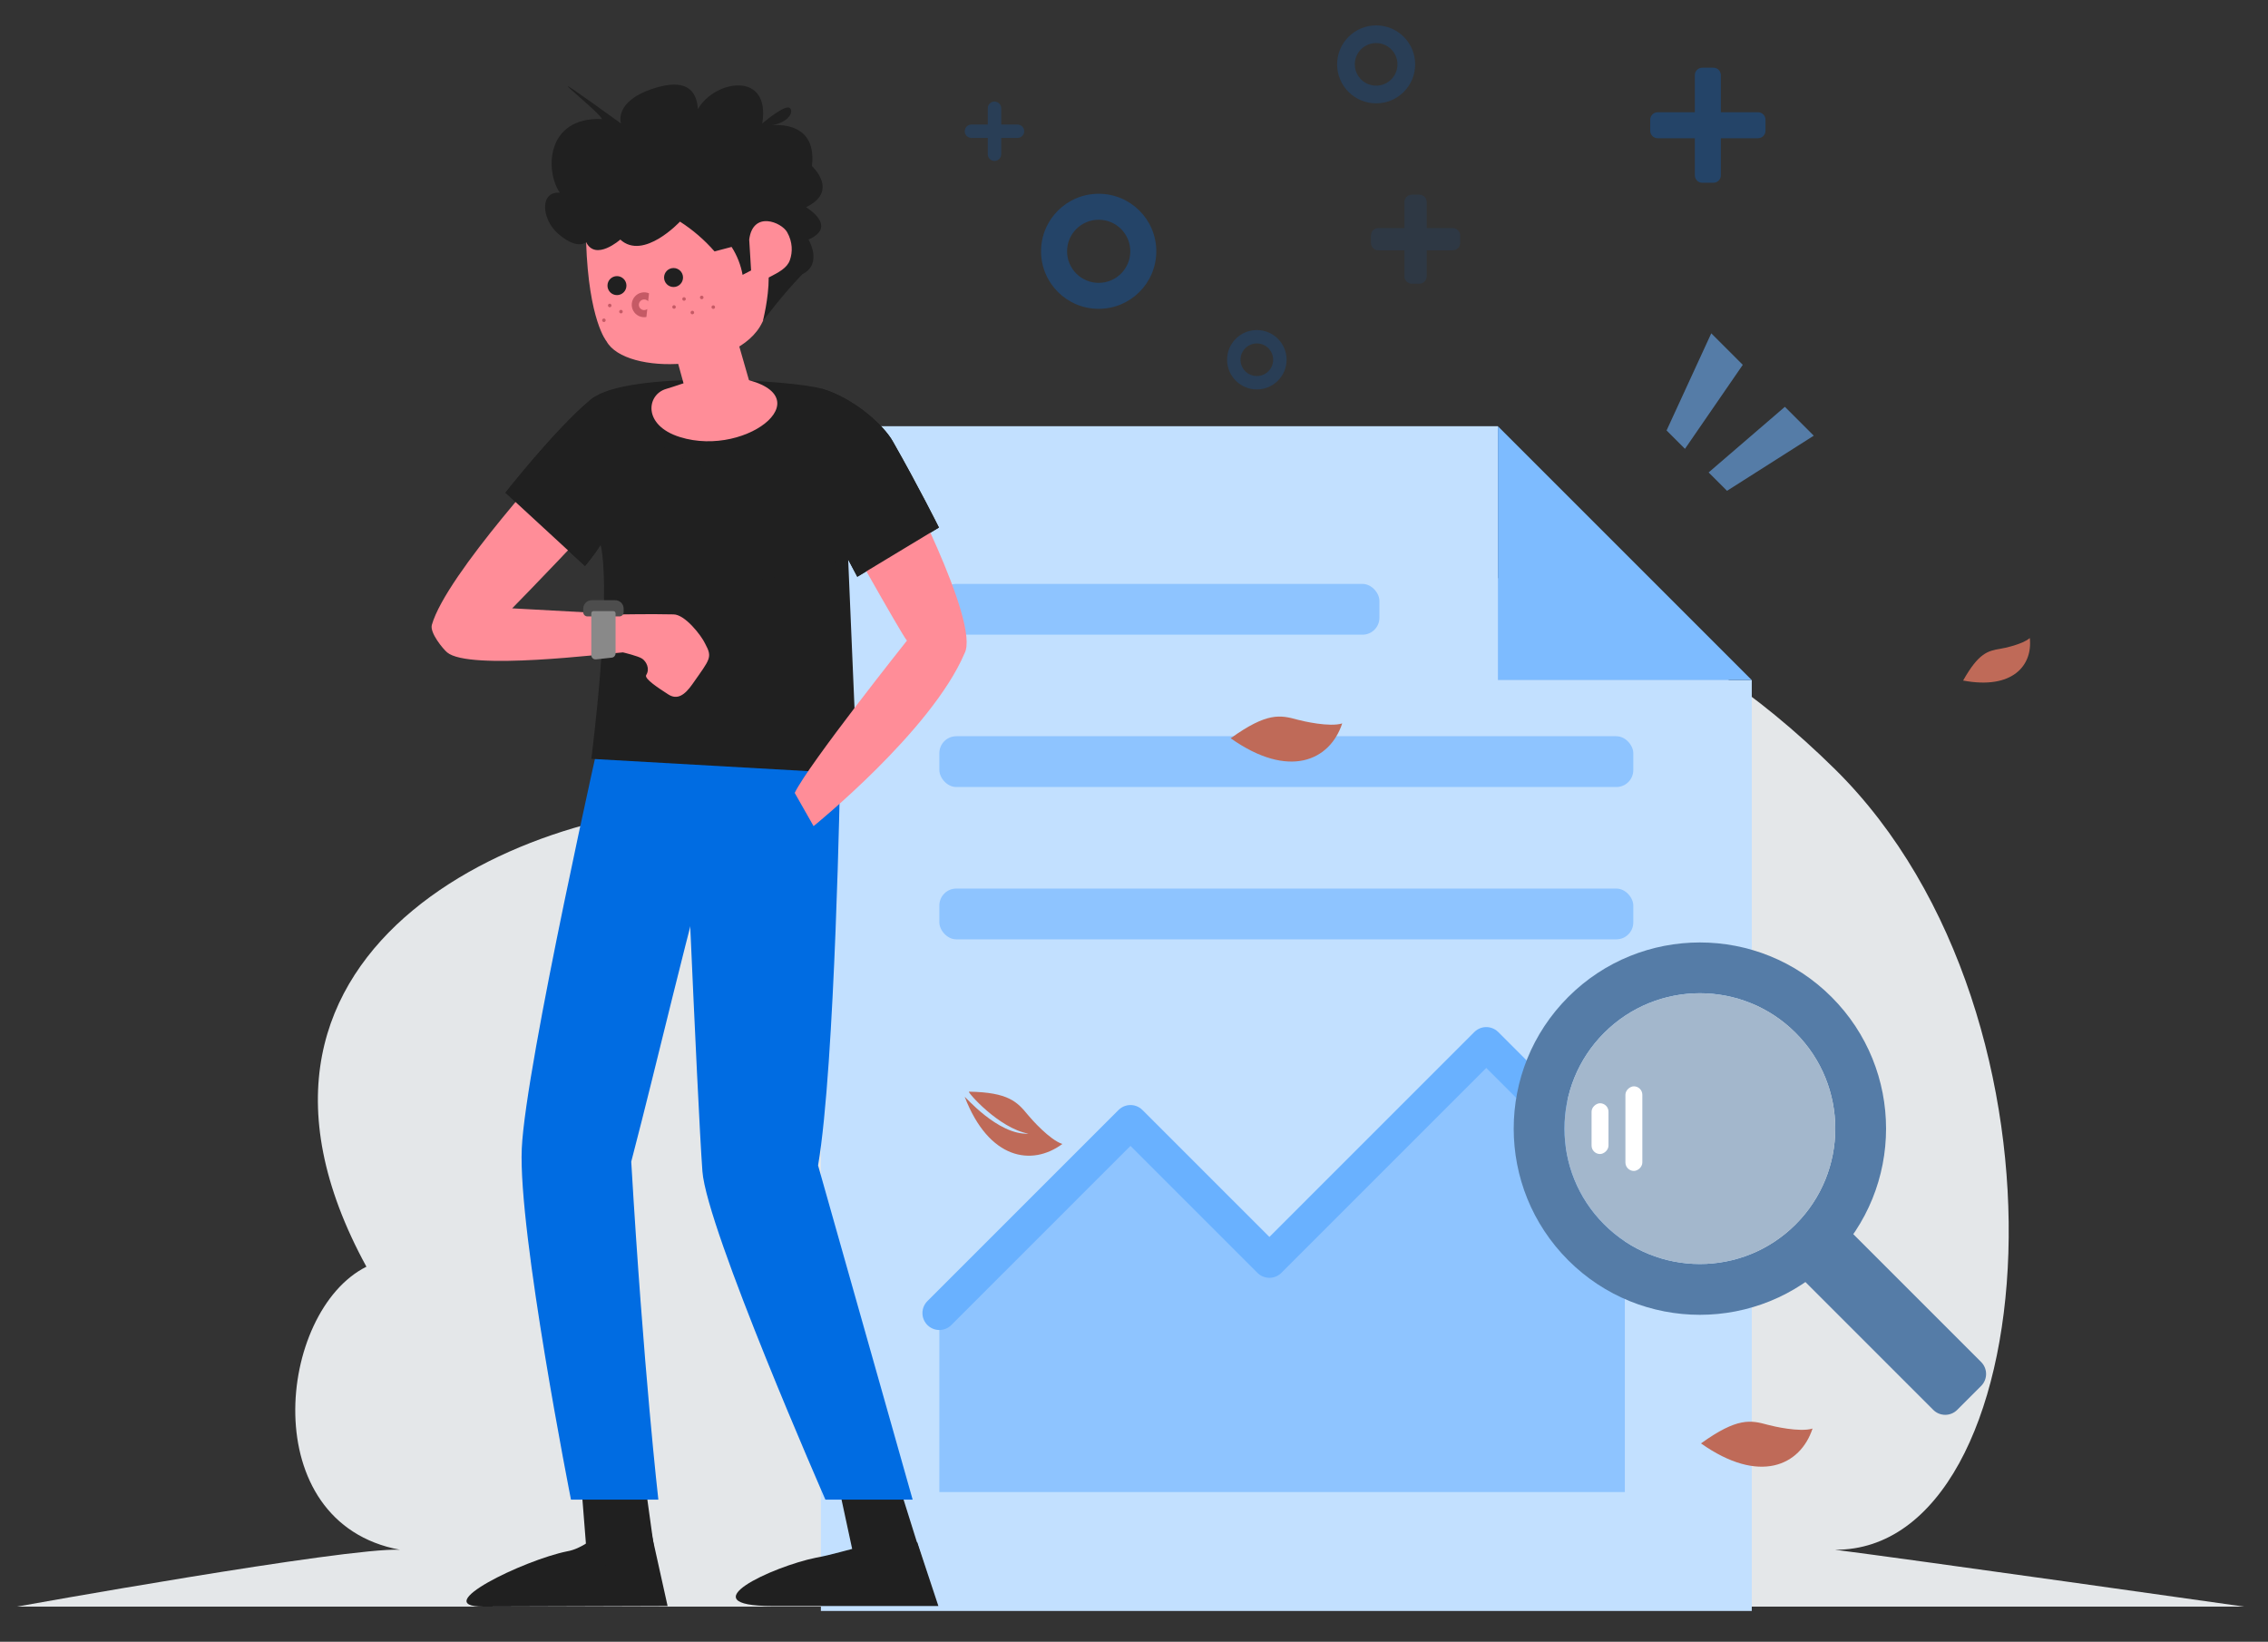 <svg width="268" height="194" viewBox="0 0 268 194" fill="none" xmlns="http://www.w3.org/2000/svg">
<rect x="0" y="0" width="268" height="194" fill="#333333" stroke="none"/>
<path fill-rule="evenodd" clip-rule="evenodd" d="M2 189.85H265.167C265.167 189.85 225.881 184.283 216.839 183.131C241.693 183.257 246.606 120.274 216.839 90.903C179.495 54.054 137.872 64.932 109.639 89.148C102.61 83.006 87.233 87.393 87.233 95.289C64.387 94.094 22.21 111.081 43.298 149.684C32.754 154.949 30.118 179.953 47.252 183.131C40.962 182.831 2 189.85 2 189.85Z" fill="#E4E7E9"/>
<path fill-rule="evenodd" clip-rule="evenodd" d="M177 50.365H97V190.365H207V80.365H177V50.365Z" fill="#C2E0FF"/>
<path fill-rule="evenodd" clip-rule="evenodd" d="M177 50.365L207 80.365H177V50.365Z" fill="#7DBBFF"/>
<rect x="111" y="69" width="52" height="6" rx="2" fill="#8EC4FF"/>
<rect x="111" y="87" width="82" height="6" rx="2" fill="#8EC4FF"/>
<rect x="111" y="105" width="82" height="6" rx="2" fill="#8EC4FF"/>
<path fill-rule="evenodd" clip-rule="evenodd" d="M69.258 28.608C69.568 37.874 71.664 40.319 71.664 40.319C73.919 44.444 87.299 43.994 90.085 38.069C92.338 33.281 96.071 30.944 94.522 28.067C95.586 26.874 94.343 24.887 92.691 22.729C90.317 19.625 80.595 25.673 80.595 25.673C80.595 25.673 68.946 19.344 69.258 28.608Z" fill="#FF8D98"/>
<path fill-rule="evenodd" clip-rule="evenodd" d="M110.885 189.779H91.267C81.16 189.779 91.274 185.116 96.424 184.069C99.844 183.482 105.036 181.352 108.388 182.247L110.885 189.779Z" fill="#202020"/>
<path fill-rule="evenodd" clip-rule="evenodd" d="M78.887 189.78L57.113 189.851C50.566 189.851 61.866 184.364 67.019 183.316C70.438 182.73 73.131 178.056 76.484 178.951L78.887 189.78Z" fill="#202020"/>
<path fill-rule="evenodd" clip-rule="evenodd" d="M75.457 169.716L77.794 186.574L69.388 184.344L68.124 168.352L75.457 169.716Z" fill="#202020"/>
<path fill-rule="evenodd" clip-rule="evenodd" d="M104.423 169.716L109.562 186.106L101.156 185.169L97.534 168.352L104.423 169.716Z" fill="#202020"/>
<path fill-rule="evenodd" clip-rule="evenodd" d="M99.283 91.088C99.283 91.088 98.688 125.953 96.668 137.713L107.843 177.208H97.534C97.534 177.208 83.505 145.233 83.001 138.412C82.382 130.013 80.561 86.251 80.561 86.251L99.283 91.088Z" fill="#006CE2"/>
<path fill-rule="evenodd" clip-rule="evenodd" d="M71.306 85.15C71.306 85.15 62.107 125.828 61.657 135.708C61.207 145.587 67.47 177.208 67.47 177.208H77.794C77.794 177.208 76.048 161.978 74.591 137.272C78.025 124.122 80.176 114.053 87.067 88.573C90.374 76.344 71.306 85.15 71.306 85.15Z" fill="#006CE2"/>
<path fill-rule="evenodd" clip-rule="evenodd" d="M59.724 58.221C59.724 58.221 65.724 50.577 69.873 47.163C74.023 43.748 93.591 44.874 97.208 45.96C100.825 47.045 104.348 50.14 105.478 52.123C108.546 57.504 110.947 62.336 110.947 62.336L101.305 68.158L100.226 66.126L101.305 91.454L69.873 89.671C69.873 89.671 72.306 70.965 70.988 64.345C70.297 65.496 69.127 66.885 69.127 66.885L59.724 58.221Z" fill="#202020"/>
<path fill-rule="evenodd" clip-rule="evenodd" d="M66.271 53.222C66.271 53.222 52.716 67.88 51.03 73.84C50.763 74.784 52.37 76.703 52.833 77.092C55.437 79.284 71.552 77.228 73.611 77.092C73.611 77.092 75.425 77.516 75.892 77.841C76.359 78.165 76.83 79.013 76.359 79.769C76.088 80.204 77.874 81.349 78.965 82.055C80.053 82.761 80.934 82.104 81.825 80.835C83.925 77.841 84.201 77.704 83.338 76.087C82.869 75.074 80.929 72.601 79.585 72.601C76.886 72.543 73.611 72.601 73.611 72.601L60.522 71.885C62.101 70.299 69.795 62.284 71.306 60.535C73.906 57.561 66.271 53.222 66.271 53.222Z" fill="#FF8D98"/>
<path fill-rule="evenodd" clip-rule="evenodd" d="M78.71 45.96C76.407 46.63 75.911 50.26 80.337 51.644C88.48 54.193 97.934 46.258 86.692 44.556C83.479 44.07 81.008 45.291 78.71 45.96Z" fill="#FF8D98"/>
<path fill-rule="evenodd" clip-rule="evenodd" d="M73.298 28.309C73.298 28.309 70.379 30.9 69.258 28.61C69.258 28.61 68.271 29.617 65.962 27.627C63.989 25.926 63.73 22.574 66.159 22.776C64.434 20.336 64.4 13.813 71.133 14.064C70.529 12.836 61.086 5.712 73.378 14.59C73.378 14.59 72.454 11.932 77.392 10.401C82.329 8.87 82.373 12.164 82.475 12.89C84.419 9.45 91.096 8.312 90.074 14.59C90.074 14.59 92.79 12.261 93.339 12.771C93.888 13.28 92.982 14.668 90.835 14.841C90.835 14.841 96.632 13.84 95.943 19.628C95.943 19.628 99.212 22.587 95.24 24.484C95.24 24.484 99.089 26.741 95.536 28.308C95.536 28.308 97.256 31.161 94.825 32.398C92.595 34.644 90.155 37.936 90.146 37.936C90.136 37.936 90.835 35.33 90.835 32.794C92.05 32.166 93.011 31.672 93.339 30.732C93.667 29.791 93.676 28.61 93.011 27.433C92.347 26.257 88.978 24.859 88.531 28.308L88.754 31.958L87.749 32.48C87.536 31.304 87.094 30.182 86.449 29.178L84.433 29.711C83.245 28.348 81.87 27.162 80.349 26.188C80.349 26.188 76.041 30.829 73.298 28.309Z" fill="#202020"/>
<path fill-rule="evenodd" clip-rule="evenodd" d="M77.964 35.099L80.954 45.96L88.531 45.022L83.996 29.239L77.964 35.099Z" fill="#FF8D98"/>
<path fill-rule="evenodd" clip-rule="evenodd" d="M72.032 35.889C72.147 35.879 72.249 35.965 72.259 36.08C72.269 36.196 72.184 36.298 72.068 36.308C71.953 36.318 71.851 36.232 71.841 36.117C71.831 36.001 71.916 35.899 72.032 35.889ZM71.342 37.636C71.457 37.626 71.559 37.712 71.569 37.827C71.579 37.943 71.494 38.044 71.379 38.054C71.263 38.065 71.161 37.979 71.151 37.864C71.141 37.748 71.227 37.646 71.342 37.636ZM73.359 36.616C73.475 36.606 73.576 36.692 73.587 36.807C73.597 36.923 73.511 37.025 73.396 37.035C73.28 37.045 73.179 36.959 73.168 36.844C73.158 36.728 73.244 36.627 73.359 36.616ZM82.902 34.938C83.017 34.928 83.119 35.014 83.129 35.129C83.139 35.245 83.054 35.347 82.938 35.357C82.823 35.367 82.721 35.281 82.711 35.166C82.701 35.05 82.786 34.948 82.902 34.938ZM80.811 35.121C80.927 35.111 81.029 35.197 81.039 35.312C81.049 35.428 80.963 35.529 80.848 35.54C80.733 35.55 80.631 35.464 80.621 35.349C80.611 35.233 80.696 35.131 80.811 35.121ZM81.794 36.722C81.909 36.712 82.011 36.797 82.021 36.913C82.031 37.028 81.946 37.13 81.831 37.14C81.715 37.15 81.613 37.065 81.603 36.949C81.593 36.834 81.678 36.732 81.794 36.722ZM79.63 36.068C79.746 36.058 79.848 36.143 79.858 36.259C79.868 36.374 79.782 36.476 79.667 36.486C79.552 36.496 79.45 36.411 79.44 36.295C79.43 36.18 79.515 36.078 79.63 36.068ZM84.266 36.084C84.381 36.074 84.483 36.159 84.493 36.275C84.503 36.39 84.418 36.492 84.302 36.502C84.187 36.512 84.085 36.427 84.075 36.311C84.065 36.196 84.15 36.094 84.266 36.084Z" fill="#C55A65"/>
<ellipse cx="79.59" cy="32.794" rx="1.12" ry="1.122" fill="#202020"/>
<ellipse cx="72.903" cy="33.751" rx="1.12" ry="1.122" fill="#202020"/>
<path fill-rule="evenodd" clip-rule="evenodd" d="M76.588 35.601C76.471 35.465 76.301 35.387 76.122 35.386C75.774 35.386 75.492 35.668 75.492 36.016C75.492 36.364 75.774 36.646 76.122 36.646C76.254 36.643 76.382 36.598 76.487 36.517L76.382 37.46C75.764 37.573 75.143 37.281 74.836 36.732C74.529 36.183 74.605 35.5 75.025 35.032C75.444 34.565 76.115 34.415 76.693 34.661L76.588 35.601Z" fill="#C55A65"/>
<path fill-rule="evenodd" clip-rule="evenodd" d="M98.769 61.094C98.769 61.094 106.499 74.928 107.168 75.701C107.168 75.701 95.537 90.32 93.907 93.695L96.137 97.622C96.137 97.622 110.049 86.395 113.964 77.23C115.947 73.628 106.066 55.029 106.066 55.029L98.769 61.094Z" fill="#FF8D98"/>
<path fill-rule="evenodd" clip-rule="evenodd" d="M59.724 58.221C59.724 58.221 65.724 50.577 69.873 47.163C72.027 45.391 78.007 54.995 84.082 55.029C89.712 55.06 95.468 45.438 97.208 45.96C100.825 47.045 104.348 50.14 105.478 52.123C108.546 57.504 110.947 62.336 110.947 62.336L101.305 68.158L100.226 66.126L86.3 69.396C86.3 69.396 72.306 70.965 70.988 64.345C70.297 65.496 69.127 66.885 69.127 66.885L59.724 58.221Z" fill="#202020"/>
<path d="M68.918 71.927C68.918 71.375 69.366 70.927 69.918 70.927H72.694C73.246 70.927 73.694 71.375 73.694 71.927V72.342C73.694 72.618 73.47 72.842 73.194 72.842H69.418C69.142 72.842 68.918 72.618 68.918 72.342V71.927Z" fill="#4D4D4D"/>
<path fill-rule="evenodd" clip-rule="evenodd" d="M69.873 72.468C69.873 72.33 69.985 72.218 70.123 72.218H72.489C72.627 72.218 72.739 72.33 72.739 72.468V77.214C72.739 77.469 72.547 77.684 72.293 77.712L70.427 77.916C70.132 77.948 69.873 77.716 69.873 77.419V72.468Z" fill="#898989"/>
<path fill-rule="evenodd" clip-rule="evenodd" d="M202.213 39.39L205.938 43.11L199.106 53.037L196.932 50.866L202.213 39.39ZM214.325 51.484L210.912 48.072L201.901 55.827L204.075 57.999L214.325 51.484Z" fill="#557CA7"/>
<path opacity="0.3" fill-rule="evenodd" clip-rule="evenodd" d="M129.826 22.896C133.587 22.896 136.636 25.94 136.636 29.695C136.636 33.45 133.587 36.495 129.826 36.495C126.065 36.495 123.016 33.45 123.016 29.695C123.016 25.94 126.065 22.896 129.826 22.896ZM129.826 25.966C131.889 25.966 133.561 27.636 133.561 29.695C133.561 31.754 131.889 33.424 129.826 33.424C127.764 33.424 126.092 31.754 126.092 29.695C126.093 27.636 127.764 25.968 129.826 25.966Z" fill="#006CE2"/>
<path opacity="0.2" fill-rule="evenodd" clip-rule="evenodd" d="M148.515 39C150.456 39 152.03 40.571 152.03 42.509C152.03 44.447 150.456 46.019 148.515 46.019C146.574 46.019 145 44.447 145 42.509C145 40.571 146.574 39 148.515 39ZM148.515 40.584C149.58 40.584 150.443 41.446 150.443 42.509C150.443 43.573 149.58 44.435 148.515 44.435C147.45 44.435 146.586 43.573 146.586 42.509C146.588 41.447 147.451 40.586 148.515 40.584Z" fill="#006CE2"/>
<path opacity="0.3" fill-rule="evenodd" clip-rule="evenodd" d="M202.469 8H201.151C200.666 8.001 200.274 8.393 200.272 8.877V13.264H195.879C195.394 13.265 195.001 13.658 195 14.141V15.457C195.001 15.941 195.394 16.333 195.879 16.335H200.272V20.721C200.274 21.205 200.666 21.597 201.151 21.599H202.469C202.954 21.597 203.346 21.205 203.348 20.721V16.335H207.741C208.226 16.333 208.618 15.941 208.62 15.457V14.141C208.618 13.658 208.226 13.265 207.741 13.264H203.348V8.877C203.346 8.393 202.954 8.001 202.469 8Z" fill="#006CE2"/>
<path opacity="0.2" fill-rule="evenodd" clip-rule="evenodd" d="M118.31 12.794C118.31 12.355 117.954 12 117.515 12C117.076 12 116.72 12.355 116.72 12.794V14.715H114.795C114.356 14.715 114 15.071 114 15.509C114 15.948 114.356 16.303 114.795 16.303H116.72V18.225C116.72 18.663 117.076 19.019 117.515 19.019C117.954 19.019 118.31 18.663 118.31 18.225V16.303H120.234C120.518 16.303 120.781 16.152 120.923 15.906C121.065 15.661 121.065 15.358 120.923 15.112C120.781 14.867 120.518 14.715 120.234 14.715H118.31V12.794Z" fill="#006CE2"/>
<path opacity="0.1" fill-rule="evenodd" clip-rule="evenodd" d="M167.711 23H166.833C166.348 23.001 165.956 23.393 165.954 23.877V26.948H162.879C162.394 26.95 162.001 27.341 162 27.825V28.703C162.001 29.187 162.394 29.579 162.879 29.58H165.954V32.651C165.956 33.135 166.348 33.527 166.833 33.528H167.711C168.196 33.527 168.589 33.135 168.59 32.651V29.58H171.666C172.15 29.579 172.543 29.187 172.544 28.703V27.825C172.543 27.341 172.15 26.95 171.666 26.948H168.59V23.877C168.589 23.393 168.196 23.001 167.711 23Z" fill="#006CE2"/>
<path fill-rule="evenodd" clip-rule="evenodd" d="M214.18 168.809C212.735 173.204 207.893 175.437 201 170.564C205.319 167.462 206.87 167.813 208.908 168.37C209.523 168.537 212.691 169.278 214.18 168.809Z" fill="#BF6A58"/>
<path fill-rule="evenodd" clip-rule="evenodd" d="M158.603 85.484C157.158 89.88 152.316 92.113 145.423 87.239C149.742 84.138 151.292 84.489 153.331 85.046C153.946 85.212 157.114 85.954 158.603 85.484Z" fill="#BF6A58"/>
<path fill-rule="evenodd" clip-rule="evenodd" d="M239.851 75.395C240.216 78.65 237.791 81.519 231.974 80.418C233.815 77.145 234.904 76.913 236.363 76.667C236.807 76.597 239.039 76.132 239.851 75.395Z" fill="#BF6A58"/>
<path fill-rule="evenodd" clip-rule="evenodd" d="M125.534 135.181C121.909 137.852 116.848 137.006 114.001 129.623C113.922 129.421 117.907 134.163 121.545 133.966C118.008 133.33 114.26 128.996 114.498 129C119.19 129.075 120.213 130.22 121.488 131.777C121.892 132.268 124.049 134.703 125.534 135.181Z" fill="#BF6A58"/>
<path fill-rule="evenodd" clip-rule="evenodd" d="M111 155.163L133.584 132.58L150 148.996L175.627 123.368L192 139.741V176.317H111V155.163Z" fill="#8EC4FF"/>
<path d="M111 155.163L133.584 132.58L150 148.996L175.627 123.368L192 139.741" stroke="#69B1FF" stroke-width="4" stroke-linecap="round" stroke-linejoin="round"/>
<path d="M211.475 149.632L217.132 143.975L234.102 160.945C234.883 161.726 234.883 162.993 234.102 163.774L231.274 166.602C230.493 167.383 229.226 167.383 228.445 166.602L211.475 149.632Z" fill="#557CA7"/>
<path fill-rule="evenodd" clip-rule="evenodd" d="M216.425 148.925C225.016 140.333 225.016 126.403 216.425 117.812C207.833 109.22 193.903 109.22 185.312 117.812C176.72 126.403 176.72 140.333 185.312 148.925C193.903 157.516 207.833 157.516 216.425 148.925ZM212.182 144.682C218.43 138.434 218.43 128.303 212.182 122.055C205.934 115.806 195.803 115.806 189.555 122.055C183.306 128.303 183.306 138.434 189.555 144.682C195.803 150.93 205.934 150.93 212.182 144.682Z" fill="#557CA7"/>
<circle cx="200.868" cy="133.368" r="16" transform="rotate(-45 200.868 133.368)" fill="#A3B7CC"/>
<rect x="188.069" y="136.368" width="6" height="2" rx="1" transform="rotate(-90 188.069 136.368)" fill="white"/>
<rect x="192.069" y="138.368" width="10" height="2" rx="1" transform="rotate(-90 192.069 138.368)" fill="white"/>
<path opacity="0.2" fill-rule="evenodd" clip-rule="evenodd" d="M162.613 3C165.161 3 167.226 5.062 167.226 7.606C167.226 10.15 165.161 12.212 162.613 12.212C160.065 12.212 158 10.15 158 7.606C158 5.062 160.065 3 162.613 3ZM162.613 5.088C163.633 5.088 164.553 5.702 164.943 6.642C165.333 7.583 165.118 8.666 164.396 9.387C163.675 10.107 162.59 10.322 161.648 9.932C160.706 9.543 160.091 8.624 160.091 7.606C160.091 6.215 161.22 5.088 162.613 5.088Z" fill="#006CE2"/>
</svg>
